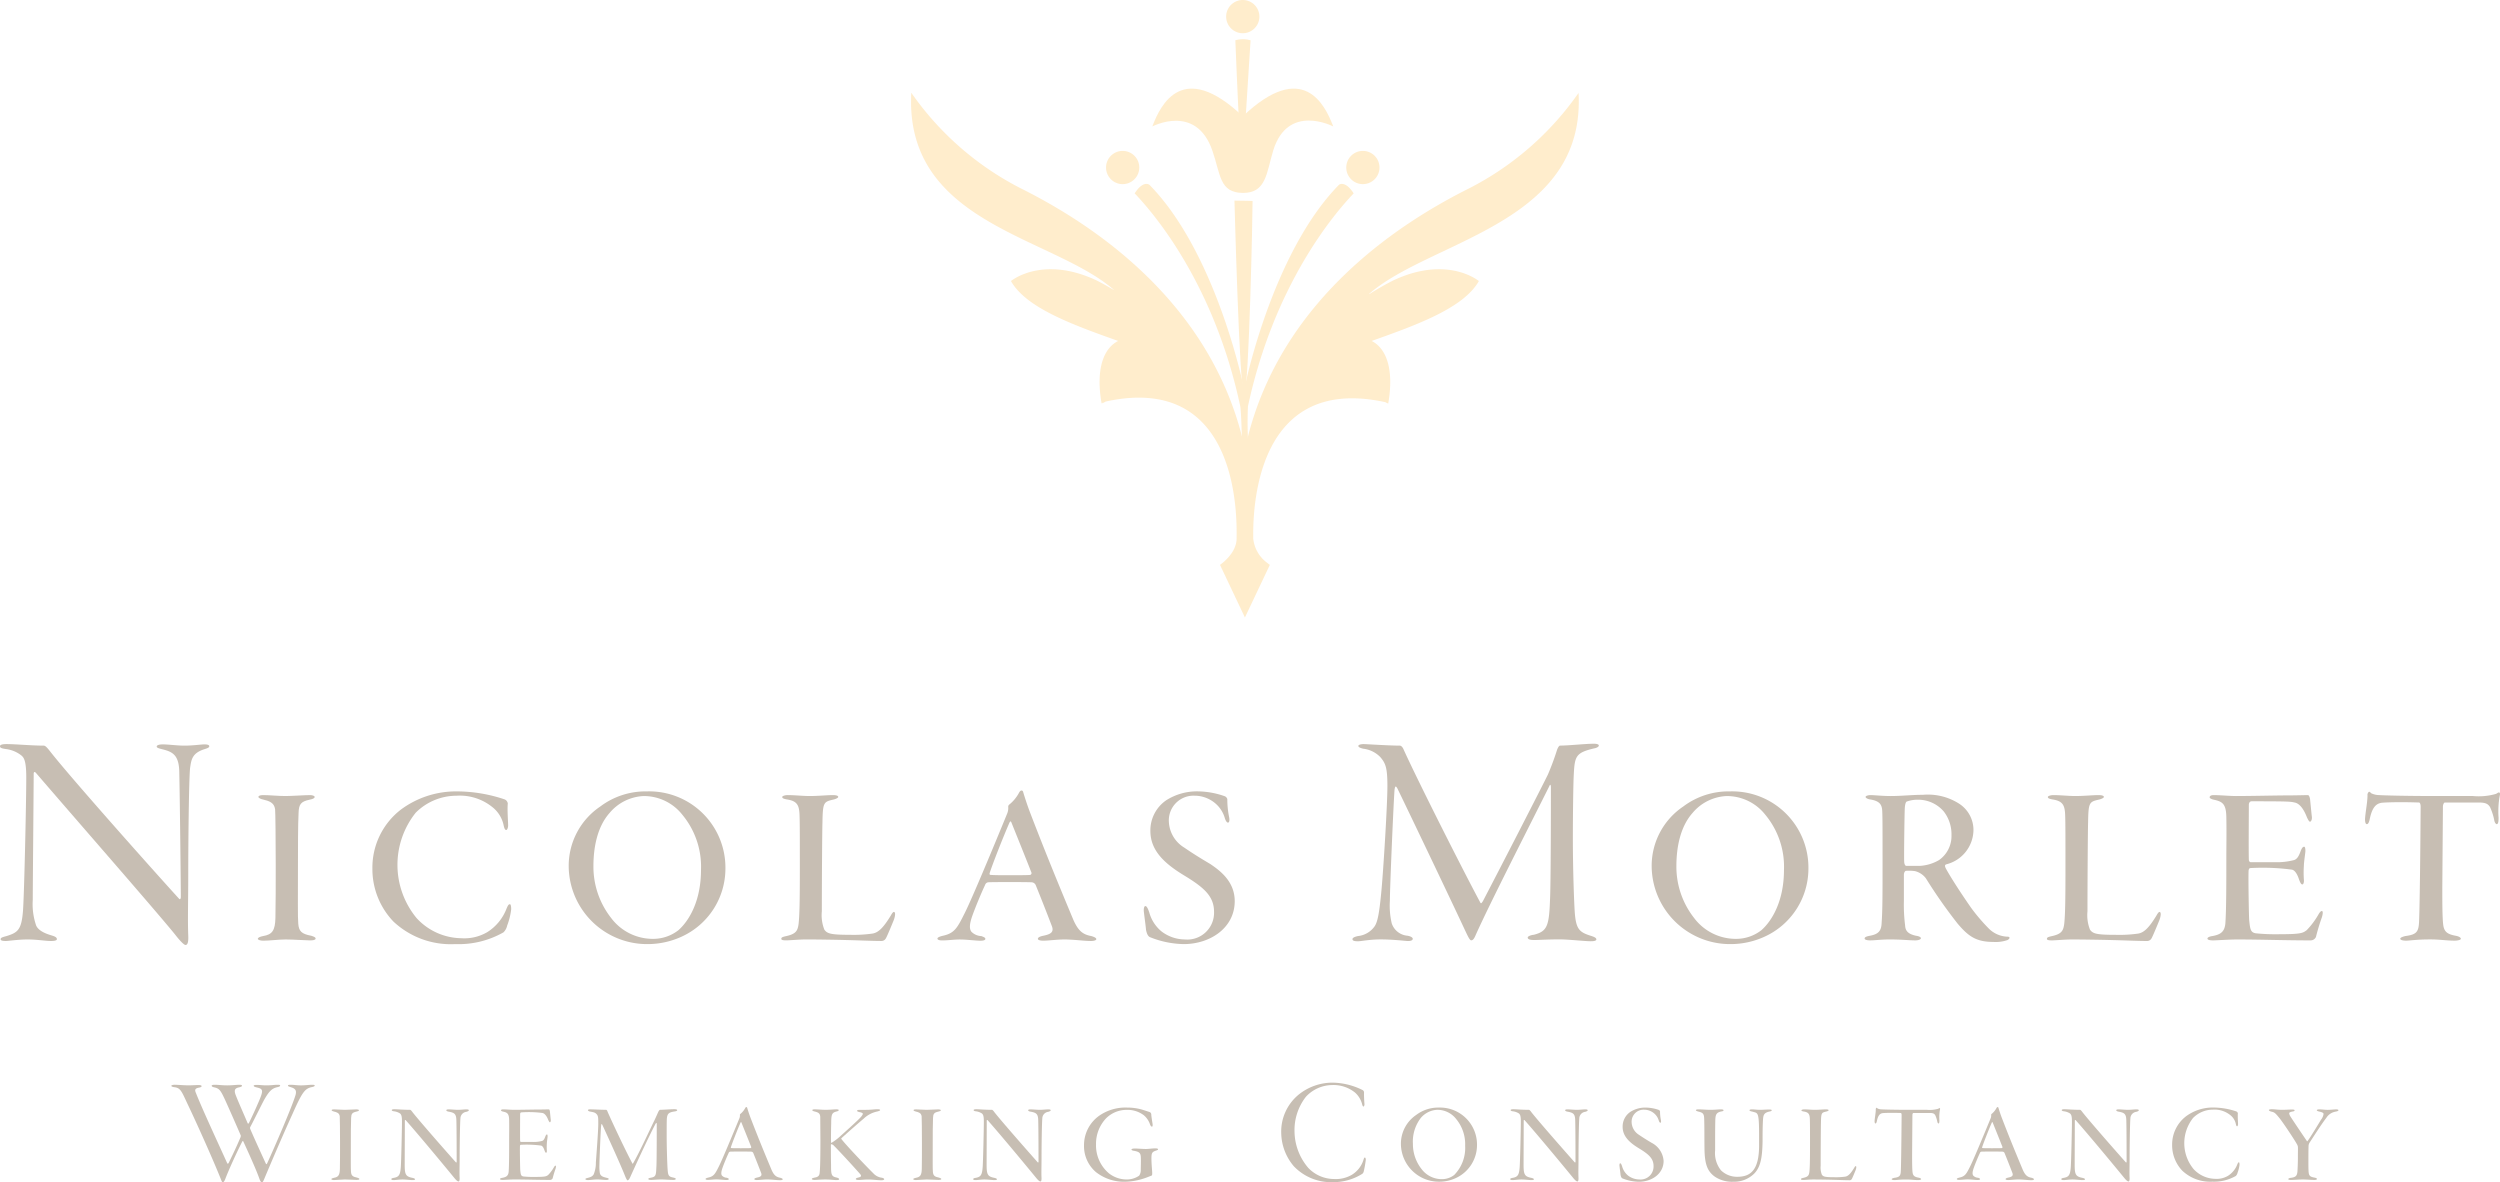 <svg xmlns="http://www.w3.org/2000/svg" xmlns:xlink="http://www.w3.org/1999/xlink" width="326.541" height="154.412" viewBox="0 0 326.541 154.412">
    <defs>
        <clipPath id="clip-path">
            <rect id="Rectangle_1" data-name="Rectangle 1" width="326.541" height="57.26" fill="#c7beb3"/>
        </clipPath>
        <clipPath id="clip-path-2">
            <rect id="Rectangle_6" data-name="Rectangle 6" width="87.225" height="80.651" fill="none"/>
        </clipPath>
    </defs>
    <g id="Groupe_17" data-name="Groupe 17" transform="translate(-975 -248.533)">
        <g id="Groupe_2" data-name="Groupe 2" transform="translate(975 345.684)">
            <g id="Groupe_1" data-name="Groupe 1" transform="translate(0 0)" clip-path="url(#clip-path)">
                <path id="Tracé_1" data-name="Tracé 1" d="M.848.035c1.211,0,3.27.2,4.844.2.2,0,.363.121.929.848C9.285,4.476,19.7,16.184,23.377,20.221c.081.121.242.121.242-.241,0-1.494-.121-12.6-.2-16.151,0-2.382-.888-2.786-2.18-3.109C20.752.6,20.47.519,20.47.358c0-.2.363-.283.806-.283.728,0,1.9.161,2.787.161,1.171,0,2.18-.161,2.624-.161s.646.081.646.242c0,.2-.323.283-.686.4-1.574.525-1.655,1.373-1.817,2.422-.161,1.534-.242,10.013-.242,13.809,0,3.674-.081,5.975,0,8.074.04.888-.081,1.251-.363,1.251-.161,0-.646-.444-1.332-1.332C20.591,22.08,10.173,10.169,4.723,3.83c-.2-.242-.323-.161-.323.081,0,1.373-.121,14.615-.121,16.473a8.6,8.6,0,0,0,.444,3.351c.323.727,1.332,1.09,2.019,1.292.4.121.687.242.687.484,0,.2-.4.242-.768.242-.727,0-1.817-.2-3.068-.2-1.211,0-2.5.2-2.826.2-.606,0-.687-.121-.687-.242,0-.2.324-.283.768-.4C2.3,24.663,2.786,24.3,2.987,22c.161-1.535.444-14.373.444-17.6,0-2.382-.363-2.664-.727-2.947A4.07,4.07,0,0,0,.767.681C.2.6,0,.519,0,.318,0,.156.2.035.848.035" transform="translate(0 0.005)" fill="#c7beb3"/>
                <path id="Tracé_2" data-name="Tracé 2" d="M29.917,5.811c.848,0,1.9.121,2.907.121.767,0,2.5-.121,3.189-.121.283,0,.607.081.607.242s-.242.283-.687.363c-1.13.242-1.373.606-1.413,1.7-.081,1.413-.081,4.926-.081,6.7,0,4.4-.04,6.984.04,7.793.081.968.4,1.332,1.7,1.574.363.121.566.2.566.363,0,.2-.363.242-.728.242-.606,0-2.18-.121-3.189-.121-.929,0-2.1.161-2.947.161-.363,0-.686-.121-.686-.242,0-.161.283-.283.686-.364,1.211-.2,1.574-.726,1.615-2.382.04-1.736.04-4.441.04-6.984,0-3.029-.04-6.824-.081-7.187-.121-.888-.767-1.09-1.615-1.292-.242-.04-.565-.2-.565-.323,0-.2.323-.242.646-.242" transform="translate(4.479 0.892)" fill="#c7beb3"/>
                <path id="Tracé_3" data-name="Tracé 3" d="M59.455,6.441a.687.687,0,0,1,.4.525c-.081.767.04,2.422.04,2.7.04.444-.121.767-.242.767-.161,0-.242-.2-.323-.525A4.086,4.086,0,0,0,57.8,7.41a6.759,6.759,0,0,0-4.643-1.453,7.545,7.545,0,0,0-5.33,2.22,10.919,10.919,0,0,0,.121,13.768,8.074,8.074,0,0,0,5.813,2.624,5.926,5.926,0,0,0,3.433-.806,6.261,6.261,0,0,0,2.5-3.069c.161-.363.242-.565.444-.565.121,0,.161.363.161.646a8.722,8.722,0,0,1-.525,2.14,1.745,1.745,0,0,1-.484.888,11.848,11.848,0,0,1-6.3,1.534,10.95,10.95,0,0,1-8.074-2.947,9.911,9.911,0,0,1-2.745-6.944,9.557,9.557,0,0,1,3.714-7.672A12.079,12.079,0,0,1,53.2,5.391a19.623,19.623,0,0,1,6.257,1.05" transform="translate(6.471 0.827)" fill="#c7beb3"/>
                <path id="Tracé_4" data-name="Tracé 4" d="M64.4,15.12a9.342,9.342,0,0,1,4.118-7.751,9.844,9.844,0,0,1,6.1-1.978A9.96,9.96,0,0,1,84.87,15.485a9.773,9.773,0,0,1-5.815,8.922,10.655,10.655,0,0,1-4.24.929A10.245,10.245,0,0,1,64.4,15.12m14.333,8.4c1.373-1.211,2.947-3.795,2.947-7.873a10.616,10.616,0,0,0-2.422-7.186A6.4,6.4,0,0,0,74.17,6a6.157,6.157,0,0,0-4.441,2.22c-1.534,1.736-2.1,4.32-2.1,6.944a10.839,10.839,0,0,0,2.3,6.743,6.8,6.8,0,0,0,5.411,2.745,5.366,5.366,0,0,0,3.391-1.13" transform="translate(9.882 0.827)" fill="#c7beb3"/>
                <path id="Tracé_5" data-name="Tracé 5" d="M89.286,5.811c.969,0,2.019.121,2.908.121,1.05,0,2.3-.121,2.987-.121q.727,0,.727.242c0,.121-.323.283-.727.363C94.011,6.7,93.89,6.78,93.849,9.4c-.042,1.212-.081,8.64-.081,11.588a5.177,5.177,0,0,0,.323,2.383c.362.525.807.686,3.31.686a17.44,17.44,0,0,0,2.987-.161c.727-.121,1.373-.687,2.382-2.343.2-.363.324-.484.4-.484.2,0,.241.363,0,1.051-.163.4-.889,2.18-1.051,2.422a.644.644,0,0,1-.565.322c-1.13,0-2.866-.08-4.521-.12-1.373-.04-4.119-.081-5.249-.081-.969,0-2.22.121-2.664.121-.4,0-.646-.04-.646-.2,0-.2.2-.243.484-.323,1.413-.284,1.655-.687,1.776-1.655.121-1.091.161-2.948.161-7.066,0-4.079,0-6.137-.04-7.106-.04-1.373-.363-1.857-1.655-2.059-.444-.081-.606-.161-.606-.323,0-.121.363-.242.686-.242" transform="translate(13.577 0.892)" fill="#c7beb3"/>
                <path id="Tracé_6" data-name="Tracé 6" d="M117.377,5.569c.081.283.484,1.574.888,2.624,1.938,5.047,3.593,9.085,5.652,14.011.646,1.452,1.253,1.9,2.343,2.1.4.121.646.243.646.4s-.323.242-.687.242c-.927,0-1.856-.161-3.351-.2-1.171,0-2.18.161-2.907.161-.363,0-.686-.081-.686-.242,0-.2.323-.323.686-.4,1.009-.2,1.453-.484,1.13-1.292-.323-.849-1.211-3.15-2.1-5.33a.622.622,0,0,0-.525-.363c-.686-.04-5.169-.04-5.692,0a.5.5,0,0,0-.4.363c-.445.929-1.253,2.866-1.656,4s-.4,1.737-.121,2.1a1.939,1.939,0,0,0,1.292.564c.323.121.525.2.525.364s-.242.242-.646.242c-.565,0-1.817-.161-2.664-.161s-1.534.121-2.341.121c-.363,0-.606-.081-.606-.242s.363-.283.686-.363c1.534-.323,1.9-1.009,2.866-2.947.888-1.737,3.715-8.52,5.532-12.961a1.89,1.89,0,0,0,.161-.929.367.367,0,0,1,.161-.323,5.024,5.024,0,0,0,1.211-1.453q.182-.363.363-.363c.161,0,.2.121.242.283m1.05,10.417c-1.13-2.866-2.261-5.652-2.584-6.46-.082-.242-.161-.283-.283-.04-.767,1.737-2.18,5.33-2.585,6.582-.04.161,0,.242.163.242.525.04,1.413.04,2.463.04.767,0,2.382,0,2.664-.04a.241.241,0,0,0,.161-.323" transform="translate(16.289 0.811)" fill="#c7beb3"/>
                <path id="Tracé_7" data-name="Tracé 7" d="M130.221,21.137a4.878,4.878,0,0,0,1.615,2.543,5.093,5.093,0,0,0,3.028,1.05,3.5,3.5,0,0,0,3.836-3.593c0-2.019-1.252-3.149-3.836-4.725-2.543-1.534-4.481-3.23-4.481-5.854a4.773,4.773,0,0,1,2.059-4,7.451,7.451,0,0,1,4.119-1.171A10.876,10.876,0,0,1,140.032,6a.571.571,0,0,1,.4.4,11.7,11.7,0,0,0,.242,2.382c.081.444,0,.686-.161.686-.121,0-.283-.2-.4-.565a3.951,3.951,0,0,0-1.332-2.019,4.167,4.167,0,0,0-2.624-.93A3.222,3.222,0,0,0,132.8,9.388a4.163,4.163,0,0,0,2.019,3.351c1.171.807,2.3,1.494,3.392,2.14,1.251.849,3.189,2.262,3.189,4.846,0,3.512-3.23,5.612-6.662,5.612a12.325,12.325,0,0,1-4.36-.888c-.363-.121-.484-.606-.565-.969-.04-.525-.161-1.332-.283-2.382-.04-.4.04-.727.2-.727s.323.283.484.767" transform="translate(19.875 0.827)" fill="#c7beb3"/>
                <path id="Tracé_8" data-name="Tracé 8" d="M154.652.04c.928.04,3.391.2,4.684.2.16,0,.362.161.525.565,1.736,3.835,7.428,15.14,9.972,19.9.121.242.2.081.364-.161,2.381-4.563,7.508-14.536,8.478-16.514a33.9,33.9,0,0,0,1.21-3.27c.042-.081.2-.525.4-.525,1.132,0,3.271-.242,4.4-.242.4,0,.646.081.646.242s-.323.323-.606.363c-2.383.565-2.543,1.009-2.664,3.391-.081,1.373-.121,6.218-.121,8.237,0,4.4.16,8.4.242,9.69.16,2.341.606,2.7,2.18,3.189.363.121.646.242.646.444q0,.242-.727.242c-.767,0-2.948-.242-4.037-.242-1.656,0-2.746.081-3.351.081-.4,0-.849-.04-.849-.323,0-.161.4-.323.807-.363,1.7-.444,1.978-1.09,2.1-4.441.12-2.181.12-13,.12-14.818,0-.4-.12-.4-.2-.161-2.7,5.411-7.669,15.1-9.608,19.421-.2.484-.363.727-.606.727-.2,0-.484-.646-.848-1.413-1.9-4.077-7.268-15.3-8.8-18.452-.2-.323-.283-.323-.363.2-.161,2.341-.606,12.84-.606,14.5a10.137,10.137,0,0,0,.242,2.947,2.365,2.365,0,0,0,2.06,1.615c.443.081.685.242.685.4,0,.242-.363.323-.807.283-.484-.04-1.938-.2-3.391-.2s-2.543.242-2.947.242c-.525,0-.728-.081-.728-.283,0-.121.163-.283.728-.4a3.03,3.03,0,0,0,2.18-1.292c.4-.606.606-1.857.848-4.361.242-2.382.807-11.345.807-13.929,0-2.422-.242-2.987-.93-3.795a3.716,3.716,0,0,0-2.219-1.09c-.364-.081-.647-.2-.647-.363s.364-.242.728-.242" transform="translate(23.501 0)" fill="#c7beb3"/>
                <path id="Tracé_9" data-name="Tracé 9" d="M187.036,15.12a9.344,9.344,0,0,1,4.119-7.751,9.841,9.841,0,0,1,6.1-1.978,9.959,9.959,0,0,1,10.255,10.094,9.771,9.771,0,0,1-5.815,8.922,10.654,10.654,0,0,1-4.239.929A10.246,10.246,0,0,1,187.036,15.12m14.333,8.4c1.373-1.211,2.948-3.795,2.948-7.873a10.611,10.611,0,0,0-2.423-7.186A6.393,6.393,0,0,0,196.807,6a6.161,6.161,0,0,0-4.442,2.22c-1.534,1.736-2.1,4.32-2.1,6.944a10.84,10.84,0,0,0,2.3,6.743,6.8,6.8,0,0,0,5.411,2.745,5.363,5.363,0,0,0,3.39-1.13" transform="translate(28.699 0.827)" fill="#c7beb3"/>
                <path id="Tracé_10" data-name="Tracé 10" d="M216.279,19.664a21.648,21.648,0,0,0,.161,3.19c.04.807.525,1.13,1.413,1.332.323.04.646.161.646.323s-.323.283-.727.283c-.848,0-1.736-.121-3.352-.121-1.129,0-1.937.121-2.543.121-.4,0-.727-.081-.727-.242,0-.2.283-.283.686-.363,1.09-.2,1.495-.606,1.535-1.655.121-1.7.121-3.756.121-8.075,0-4.118,0-5.734-.042-6.582s-.362-1.292-1.574-1.494c-.322-.04-.6-.2-.6-.323,0-.161.4-.242.645-.242.525,0,1.534.121,2.625.121,1.413,0,2.826-.161,4.239-.161a7.563,7.563,0,0,1,4.723,1.171,4.081,4.081,0,0,1,1.858,3.472,4.681,4.681,0,0,1-3.554,4.442c-.2.081-.2.2-.081.484.647,1.211,2.1,3.431,3.31,5.167a24.139,24.139,0,0,0,2.3,2.706,3.619,3.619,0,0,0,2.464,1.09c.4,0,.323.283,0,.444a4.689,4.689,0,0,1-1.857.242c-2.261,0-3.27-.767-4.644-2.382a65.413,65.413,0,0,1-4.158-5.936,2.557,2.557,0,0,0-1.413-.929,5.375,5.375,0,0,0-1.171-.04c-.161,0-.283.283-.283.525Zm.363-13c-.081.04-.2.242-.242.807-.04.484-.121,6.541-.081,7.026,0,.2.081.565.283.565h1.736a5.577,5.577,0,0,0,2.544-.767,3.827,3.827,0,0,0,1.614-3.231,4.871,4.871,0,0,0-1.009-3.109,4.4,4.4,0,0,0-3.472-1.534,4.1,4.1,0,0,0-1.373.242" transform="translate(32.4 0.886)" fill="#c7beb3"/>
                <path id="Tracé_11" data-name="Tracé 11" d="M232.609,5.811c.968,0,2.019.121,2.907.121,1.051,0,2.3-.121,2.986-.121q.728,0,.729.242c0,.121-.323.283-.729.363-1.17.283-1.292.363-1.331,2.987-.04,1.212-.081,8.64-.081,11.588a5.177,5.177,0,0,0,.323,2.383c.362.525.806.686,3.31.686a17.441,17.441,0,0,0,2.987-.161c.728-.121,1.373-.687,2.382-2.343.2-.363.325-.484.4-.484.2,0,.241.363,0,1.051-.163.4-.889,2.18-1.05,2.422a.647.647,0,0,1-.564.322c-1.133,0-2.869-.08-4.524-.12-1.373-.04-4.119-.081-5.248-.081-.97,0-2.222.121-2.666.121-.4,0-.646-.04-.646-.2,0-.2.2-.243.484-.323,1.413-.284,1.656-.687,1.777-1.655.12-1.091.16-2.948.16-7.066,0-4.079,0-6.137-.04-7.106-.04-1.373-.363-1.857-1.653-2.059-.445-.081-.607-.161-.607-.323,0-.121.362-.242.686-.242" transform="translate(35.568 0.892)" fill="#c7beb3"/>
                <path id="Tracé_12" data-name="Tracé 12" d="M253.679,5.932c1.9,0,5.369-.081,6.661-.081,1.172,0,2.423-.04,2.746-.04.161,0,.242.283.283.484.042.323.162,1.7.242,2.341.04.323-.081.646-.242.646-.121,0-.242-.242-.4-.565-.525-1.373-1.13-1.857-1.615-1.938-.525-.121-.686-.161-5.613-.161-.2,0-.362.161-.362.484,0,1.453-.04,5.894,0,7.147,0,.121.08.323.242.323h3.109a8.812,8.812,0,0,0,2.584-.283c.323-.121.565-.4.848-1.211.121-.283.242-.525.444-.525.081,0,.161.121.161.564,0,.2-.2,1.454-.2,1.939a12.955,12.955,0,0,0,0,1.776c.04.323-.04.646-.2.646s-.283-.242-.444-.686c-.2-.606-.525-1.211-.969-1.251a29.011,29.011,0,0,0-5.369-.2c-.122,0-.242.121-.242.444-.042,1.09.04,5.773.081,6.339.12,1.171.161,1.615.847,1.736a26.028,26.028,0,0,0,3.231.12c2.7,0,2.947-.16,3.431-.525a10.06,10.06,0,0,0,1.495-1.977c.16-.284.322-.526.483-.526s.161.323,0,.848a26.556,26.556,0,0,0-.767,2.543.769.769,0,0,1-.686.445c-3.391,0-6.54-.121-9.608-.121-1.051,0-2.746.121-3.11.121s-.767-.04-.767-.242c0-.161.323-.283.646-.324,1.05-.2,1.615-.524,1.7-1.735.12-1.776.12-5.411.12-8.358,0-1.574.04-3.433,0-5.492-.04-1.655-.484-1.978-1.615-2.22-.363-.081-.565-.2-.565-.323,0-.2.242-.283.525-.283.807,0,2.14.121,2.907.121" transform="translate(38.356 0.892)" fill="#c7beb3"/>
                <path id="Tracé_13" data-name="Tracé 13" d="M268.3,5.464c.081-.081.163,0,.323.163a2.484,2.484,0,0,0,1.05.242c.444.04,3.754.121,7.026.121h5.209a8.115,8.115,0,0,0,3.028-.283c.2-.121.362-.243.444-.161s.081.2.04.363a11.543,11.543,0,0,0-.162,2.907c0,.483-.04.849-.242.849-.121,0-.283-.245-.323-.526a7.378,7.378,0,0,0-.565-1.737c-.242-.322-.444-.564-1.453-.564h-4.442c-.161.04-.242.362-.242.524l-.081,10.62c0,1.775,0,3.916.122,4.844.12.888.525,1.211,1.614,1.413.445.081.687.242.687.4s-.484.242-.809.242c-1.05,0-1.9-.161-3.189-.161-1.817,0-2.666.161-3.15.161-.525,0-.767-.121-.767-.242,0-.161.324-.283.688-.363,1.494-.2,1.736-.565,1.776-2.06.121-2.987.2-14.574.2-14.858,0-.161-.04-.483-.2-.524-.242,0-1.09-.04-2.382-.04-1.211,0-2.181.04-2.543.081-.687.121-1.212.564-1.535,2.18-.081.362-.2.607-.363.607s-.242-.245-.242-.646c.04-.849.323-2.222.323-3.11a.51.51,0,0,1,.161-.445" transform="translate(41.095 0.833)" fill="#c7beb3"/>
                <path id="Tracé_14" data-name="Tracé 14" d="M19.788,38.611c.471,0,1.275.078,1.863.078.431,0,.9-.039,1.314-.039.275,0,.392.059.392.137,0,.1-.118.157-.353.2-.549.1-.549.333-.392.686.8,2.039,2.745,6.216,4.077,9.156.06.137.138.1.2,0,.548-1.118,1.02-2.1,1.549-3.352a.555.555,0,0,0,.038-.235c-.314-.745-1.626-3.726-2.058-4.667-.569-1.216-.726-1.451-1.333-1.608-.314-.059-.412-.137-.412-.235,0-.059.118-.118.373-.118.569,0,.941.078,1.646.078s1.157-.078,1.608-.078c.2,0,.334.039.334.118,0,.1-.119.157-.373.216-.529.1-.727.333-.431,1.059.314.824.922,2.157,1.549,3.647.02.039.1.059.156-.039.471-.961.882-1.863,1.294-2.824.608-1.431.588-1.628-.235-1.824-.373-.078-.431-.157-.431-.235,0-.059.118-.1.353-.1.49,0,.8.059,1.314.059.686,0,1-.078,1.451-.078.235,0,.333.02.333.1,0,.1-.1.157-.373.216-.726.157-1.1.569-1.745,1.706-.51.98-1.469,2.922-1.8,3.53a.338.338,0,0,0,.021.235c.489,1.157,1.352,3.019,2.019,4.489.078.137.118.118.176,0,.941-2.038,3.314-7.529,3.726-8.98.1-.431.078-.765-.569-.961-.314-.1-.431-.137-.431-.216s.059-.118.333-.118c.51,0,.784.078,1.373.078.549,0,1.078-.078,1.431-.078.255,0,.353.02.353.1s-.1.157-.451.216c-.824.216-1.177.627-2.412,3.412-1.235,2.706-2.824,6.411-3.726,8.568-.137.333-.2.431-.294.431-.137,0-.216-.118-.333-.431-.412-1.2-1.528-3.628-2.1-4.883-.038-.078-.1-.078-.136-.018-.745,1.451-1.784,3.744-2.216,4.881-.118.314-.235.451-.314.451-.118,0-.157-.1-.294-.451-.255-.647-.863-2.079-1.118-2.667-1.078-2.49-2.392-5.391-3.314-7.313-.706-1.529-.863-1.882-1.608-1.98-.235-.02-.412-.1-.412-.176,0-.059.137-.137.392-.137" transform="translate(2.976 5.925)" fill="#c7beb3"/>
                <path id="Tracé_15" data-name="Tracé 15" d="M37.871,41.4c.412,0,.922.059,1.412.059.373,0,1.216-.059,1.549-.059.137,0,.294.039.294.118s-.118.137-.333.176c-.549.118-.667.294-.687.824-.038.685-.038,2.391-.038,3.255,0,2.136-.02,3.391.02,3.783.039.471.2.647.824.765.176.059.275.1.275.176,0,.1-.176.118-.353.118-.294,0-1.059-.059-1.549-.059-.451,0-1.02.078-1.431.078-.176,0-.333-.059-.333-.118,0-.078.137-.137.333-.176.588-.1.765-.353.784-1.157.02-.843.02-2.157.02-3.391,0-1.471-.02-3.314-.039-3.49-.059-.431-.373-.529-.784-.627-.118-.02-.275-.1-.275-.157,0-.1.157-.118.314-.118" transform="translate(5.757 6.352)" fill="#c7beb3"/>
                <path id="Tracé_16" data-name="Tracé 16" d="M44.71,41.382c.333,0,1.1.078,2.059.078.059,0,.2.137.333.333.961,1.216,4.353,5.077,5.628,6.509.058.078.118.02.118-.039,0-.431,0-4.235-.039-5.45-.021-.843-.275-.98-1.02-1.118-.158-.02-.294-.1-.294-.176,0-.1.176-.118.314-.118.275,0,.862.059,1.195.059.412,0,.843-.059,1.118-.059.2,0,.315.039.315.118s-.158.157-.315.2a.89.89,0,0,0-.784.882c-.058.588-.1,3.646-.1,5,0,1.333-.04,2.059,0,2.784,0,.294-.04.431-.158.431-.1,0-.294-.157-.548-.471-.608-.745-4.373-5.313-6.334-7.529-.039-.039-.118-.039-.118.039,0,.51-.02,5.2-.02,5.783,0,1.275.137,1.529,1,1.706.2.039.353.118.353.176,0,.078-.078.118-.353.118-.255,0-.824-.078-1.294-.078-.392,0-.922.078-1.1.078-.157,0-.353,0-.353-.137,0-.078.176-.137.333-.157.647-.118.824-.373.9-1.333.059-.627.157-5.117.157-6.019,0-.706-.078-.9-.255-1.059a1.892,1.892,0,0,0-.745-.275c-.216-.02-.333-.078-.333-.157s.137-.118.333-.118" transform="translate(6.8 6.35)" fill="#c7beb3"/>
                <path id="Tracé_17" data-name="Tracé 17" d="M58.429,41.458c.922,0,2.608-.039,3.235-.039.569,0,1.177-.02,1.333-.02.078,0,.118.137.137.235.02.157.078.824.118,1.137.02.157-.039.314-.118.314-.059,0-.118-.118-.2-.275-.255-.667-.549-.9-.784-.941a13.547,13.547,0,0,0-2.726-.078c-.1,0-.176.078-.176.235,0,.706-.02,2.863,0,3.47,0,.06.039.158.118.158h1.51a4.277,4.277,0,0,0,1.255-.137c.157-.059.275-.2.412-.588.059-.137.118-.255.216-.255.039,0,.078.059.078.275,0,.1-.1.706-.1.941a6.27,6.27,0,0,0,0,.862c.02.158-.02.314-.1.314s-.137-.117-.216-.332c-.1-.3-.255-.589-.471-.609a14.224,14.224,0,0,0-2.608-.1c-.059,0-.118.06-.118.216-.02.529.02,2.8.039,3.079.059.569.078.784.412.843a12.6,12.6,0,0,0,1.569.059c1.314,0,1.431-.078,1.667-.255a4.857,4.857,0,0,0,.726-.961c.078-.137.157-.255.235-.255s.078.157,0,.412a12.851,12.851,0,0,0-.373,1.235.374.374,0,0,1-.333.216c-1.647,0-3.177-.059-4.667-.059-.51,0-1.333.059-1.51.059s-.371-.02-.371-.118c0-.078.156-.137.313-.157.51-.1.784-.255.824-.843.059-.863.059-2.628.059-4.058,0-.765.02-1.667,0-2.667-.02-.8-.234-.961-.784-1.078-.175-.039-.275-.1-.275-.157,0-.1.118-.137.255-.137.392,0,1.039.059,1.412.059" transform="translate(8.689 6.352)" fill="#c7beb3"/>
                <path id="Tracé_18" data-name="Tracé 18" d="M66.984,41.4c.412,0,1.353.059,2.02.059.059,0,.157.137.176.235.608,1.391,2.333,5.058,3.234,6.744.04.078.078.078.1.02.864-1.471,2.412-4.881,2.786-5.607.313-.667.431-.961.509-1.118.039-.1.157-.275.236-.275.411,0,1.332-.078,1.881-.078.176,0,.353.039.353.118,0,.118-.2.157-.353.176-.745.118-.941.275-1,.961-.02.431-.02,1.118-.02,2.216,0,1.569.078,3.823.118,4.313.059.922.137,1.02.8,1.157.157.039.275.1.275.157,0,.078-.118.137-.314.137-.471,0-1.215-.059-1.549-.059-.549,0-1.118.059-1.314.059-.254,0-.412-.02-.412-.137,0-.078.158-.118.353-.157.686-.118.648-.392.706-1.569.039-.824.039-4.548.039-5.391,0-.276-.078-.2-.157-.078-1,1.9-2.607,5.411-3.313,6.979-.118.275-.255.412-.333.412s-.2-.235-.333-.569c-.706-1.765-2.314-5.254-2.961-6.666-.078-.157-.157-.138-.157.02-.078.666-.235,4.725-.235,5.274a4.971,4.971,0,0,0,.059,1c.1.431.51.51.882.608.176.039.275.078.275.157s-.137.118-.314.118c-.412,0-.706-.059-1.2-.059s-.8.078-1.2.078c-.216,0-.314-.059-.333-.118,0-.078.1-.118.275-.157.451-.118.627-.2.8-.451a3.9,3.9,0,0,0,.294-1.569c.059-.843.314-4.079.314-5.058,0-.784,0-1.04-.235-1.275-.2-.216-.412-.235-.8-.314-.157-.02-.314-.1-.314-.2,0-.078.216-.1.353-.1" transform="translate(10.173 6.35)" fill="#c7beb3"/>
                <path id="Tracé_19" data-name="Tracé 19" d="M85.348,41.28c.039.137.235.765.431,1.275.941,2.451,1.745,4.412,2.745,6.8.313.7.607.922,1.136,1.018.2.059.314.119.314.2s-.156.118-.332.118c-.451,0-.9-.077-1.628-.1-.57,0-1.059.078-1.412.078-.176,0-.333-.038-.333-.118,0-.1.157-.156.333-.2.49-.1.706-.234.549-.627-.157-.412-.588-1.528-1.02-2.587a.3.3,0,0,0-.255-.176c-.333-.02-2.51-.02-2.765,0a.243.243,0,0,0-.2.176c-.216.451-.608,1.392-.8,1.94s-.2.843-.059,1.021a.939.939,0,0,0,.627.273c.157.059.255.1.255.176s-.118.118-.314.118c-.275,0-.882-.078-1.294-.078s-.745.059-1.137.059c-.175,0-.293-.038-.293-.117s.175-.137.333-.178c.744-.156.92-.489,1.391-1.43.431-.843,1.8-4.137,2.686-6.294a.918.918,0,0,0,.078-.451.178.178,0,0,1,.078-.157,2.44,2.44,0,0,0,.588-.706q.088-.176.176-.176c.078,0,.1.059.118.137m.51,5.059c-.549-1.392-1.1-2.745-1.255-3.137-.039-.118-.078-.137-.137-.02-.373.843-1.059,2.588-1.255,3.2-.02.078,0,.118.078.118.255.02.686.02,1.2.02.373,0,1.157,0,1.294-.02a.117.117,0,0,0,.078-.157" transform="translate(12.26 6.313)" fill="#c7beb3"/>
                <path id="Tracé_20" data-name="Tracé 20" d="M93.031,42.4c-.02-.529-.313-.608-.745-.726-.118-.02-.294-.1-.294-.157,0-.1.157-.118.294-.118.433,0,.941.059,1.431.059.627,0,1.078-.059,1.412-.059.216,0,.314.039.314.1,0,.078-.1.137-.275.176-.608.157-.706.353-.706,1.569-.02.588-.039,2.136-.02,2.49,0,.039.059.059.118,0a6.87,6.87,0,0,0,1.059-.8c.275-.255,2.451-2.177,2.8-2.628.157-.216.176-.275.176-.333s-.157-.176-.451-.216c-.176-.039-.314-.118-.314-.157,0-.078.137-.137.314-.137h.843c.726,0,1.137-.078,1.51-.078.255,0,.353.039.353.118s-.235.137-.374.176a3.631,3.631,0,0,0-1.8.961c-.549.451-1.8,1.549-2.882,2.529-.039.039,0,.118.039.157.706.9,3.333,3.646,4.117,4.411a1.806,1.806,0,0,0,1.1.588c.216.039.333.118.333.2,0,.1-.2.137-.333.137-.549,0-1.137-.1-1.765-.1-.471,0-.882.059-1.255.059-.157,0-.353-.039-.353-.117,0-.119.176-.158.333-.2.353-.078.451-.2.216-.471-1.314-1.49-3.157-3.45-3.392-3.666a.588.588,0,0,0-.353-.216c-.059,0-.059.118-.059.157,0,.2,0,1.783.02,2.528,0,1.255.02,1.529.726,1.667.216.059.333.137.333.216,0,.1-.157.118-.353.118-.392,0-.765-.078-1.471-.078-.529,0-1.157.059-1.392.059-.137,0-.353-.039-.353-.117,0-.119.176-.138.412-.2.412-.059.588-.275.608-.588.039-.333.1-1.177.1-4.274Z" transform="translate(14.107 6.35)" fill="#c7beb3"/>
                <path id="Tracé_21" data-name="Tracé 21" d="M103.761,41.4c.412,0,.922.059,1.412.059.373,0,1.216-.059,1.548-.059.138,0,.3.039.3.118s-.118.137-.333.176c-.549.118-.667.294-.687.824-.038.685-.038,2.391-.038,3.255,0,2.136-.02,3.391.02,3.783.039.471.2.647.824.765.176.059.275.1.275.176,0,.1-.176.118-.354.118-.293,0-1.058-.059-1.548-.059-.451,0-1.02.078-1.431.078-.176,0-.333-.059-.333-.118,0-.078.137-.137.333-.176.588-.1.765-.353.784-1.157.02-.843.02-2.157.02-3.391,0-1.471-.02-3.314-.039-3.49-.059-.431-.373-.529-.784-.627-.118-.02-.275-.1-.275-.157,0-.1.157-.118.314-.118" transform="translate(15.867 6.352)" fill="#c7beb3"/>
                <path id="Tracé_22" data-name="Tracé 22" d="M110.6,41.382c.333,0,1.1.078,2.059.078.058,0,.2.137.333.333.96,1.216,4.352,5.077,5.626,6.509.059.078.118.02.118-.039,0-.431,0-4.235-.039-5.45-.02-.843-.275-.98-1.02-1.118-.157-.02-.294-.1-.294-.176,0-.1.176-.118.314-.118.275,0,.863.059,1.2.059.412,0,.843-.059,1.118-.059.2,0,.314.039.314.118s-.157.157-.314.2a.889.889,0,0,0-.784.882c-.059.588-.1,3.646-.1,5,0,1.333-.039,2.059,0,2.784,0,.294-.039.431-.157.431-.1,0-.294-.157-.549-.471-.608-.745-4.373-5.313-6.332-7.529-.039-.039-.119-.039-.119.039,0,.51-.018,5.2-.018,5.783,0,1.275.137,1.529,1,1.706.195.039.353.118.353.176,0,.078-.08.118-.353.118-.256,0-.824-.078-1.3-.078-.391,0-.92.078-1.1.078-.157,0-.353,0-.353-.137,0-.078.176-.137.333-.157.647-.118.824-.373.9-1.333.06-.627.158-5.117.158-6.019,0-.706-.078-.9-.255-1.059a1.9,1.9,0,0,0-.745-.275c-.216-.02-.333-.078-.333-.157s.137-.118.333-.118" transform="translate(16.911 6.35)" fill="#c7beb3"/>
                <path id="Tracé_23" data-name="Tracé 23" d="M124.362,49.665a4.466,4.466,0,0,1-1.608-3.549,4.709,4.709,0,0,1,2.02-3.881,6,6,0,0,1,3.628-1.039,7.118,7.118,0,0,1,1.9.254c.374.118.863.276,1.039.334a.368.368,0,0,1,.2.353c0,.1.1.8.156,1.117.04.216.021.431-.058.431-.118,0-.2-.118-.276-.333a2.692,2.692,0,0,0-.8-1.157,3.557,3.557,0,0,0-2.255-.7,3.8,3.8,0,0,0-2.667,1.1A4.826,4.826,0,0,0,124.323,46a4.766,4.766,0,0,0,1.686,3.784,3.741,3.741,0,0,0,2.177.8,2.88,2.88,0,0,0,1.765-.49,1.245,1.245,0,0,0,.216-.784c0-.333.038-1.294,0-1.726-.039-.49-.255-.627-.9-.745-.2-.02-.314-.1-.314-.157,0-.078.137-.137.451-.137.391,0,.98.059,1.45.059.294,0,.843-.078,1.177-.078.216,0,.392.02.392.118s-.216.157-.352.2c-.413.157-.511.294-.511.98,0,.726.1,1.686.1,1.863,0,.2.02.353-.116.412-.137.039-.491.2-.9.333a8.507,8.507,0,0,1-2.45.451,5.947,5.947,0,0,1-3.824-1.216" transform="translate(18.836 6.321)" fill="#c7beb3"/>
                <path id="Tracé_24" data-name="Tracé 24" d="M155.7,39.334a.348.348,0,0,1,.2.333,14.99,14.99,0,0,0,.059,1.51c0,.2-.078.314-.118.314-.078,0-.137-.1-.176-.255a3.058,3.058,0,0,0-.941-1.569,4.494,4.494,0,0,0-3-.98,4.727,4.727,0,0,0-3.412,1.529,7.073,7.073,0,0,0-1.49,4.548,7.431,7.431,0,0,0,1.8,4.745,4.682,4.682,0,0,0,3.354,1.451,4.159,4.159,0,0,0,2.332-.549,3.521,3.521,0,0,0,1.511-1.922c.077-.255.116-.333.195-.333s.118.176.118.294A13.923,13.923,0,0,1,155.856,50a.52.52,0,0,1-.2.294,7.113,7.113,0,0,1-3.824,1.078,6.752,6.752,0,0,1-5.1-2.079,6.865,6.865,0,0,1-1.646-4.333,6.251,6.251,0,0,1,2.2-4.96,7.042,7.042,0,0,1,4.568-1.628,9.054,9.054,0,0,1,3.843.961" transform="translate(22.263 5.888)" fill="#c7beb3"/>
                <path id="Tracé_25" data-name="Tracé 25" d="M158.64,45.92a4.536,4.536,0,0,1,2-3.764,4.78,4.78,0,0,1,2.961-.961,4.837,4.837,0,0,1,4.979,4.9,4.748,4.748,0,0,1-2.822,4.333,5.179,5.179,0,0,1-2.059.451,4.976,4.976,0,0,1-5.059-4.961M165.6,50a5.031,5.031,0,0,0,1.43-3.824,5.156,5.156,0,0,0-1.175-3.489,3.108,3.108,0,0,0-2.471-1.2,2.988,2.988,0,0,0-2.157,1.078,5.084,5.084,0,0,0-1.02,3.372,5.264,5.264,0,0,0,1.118,3.275,3.3,3.3,0,0,0,2.626,1.333A2.612,2.612,0,0,0,165.6,50" transform="translate(24.342 6.321)" fill="#c7beb3"/>
                <path id="Tracé_26" data-name="Tracé 26" d="M171.408,41.382c.333,0,1.1.078,2.059.078.059,0,.2.137.333.333.961,1.216,4.353,5.077,5.626,6.509.06.078.119.02.119-.039,0-.431,0-4.235-.039-5.45-.02-.843-.276-.98-1.02-1.118-.157-.02-.294-.1-.294-.176,0-.1.175-.118.313-.118.276,0,.863.059,1.2.059.413,0,.844-.059,1.118-.059.2,0,.315.039.315.118s-.157.157-.315.2a.89.89,0,0,0-.784.882c-.058.588-.1,3.646-.1,5,0,1.333-.04,2.059,0,2.784,0,.294-.04.431-.157.431-.1,0-.294-.157-.55-.471-.607-.745-4.372-5.313-6.332-7.529-.039-.039-.118-.039-.118.039,0,.51-.02,5.2-.02,5.783,0,1.275.137,1.529,1,1.706.2.039.353.118.353.176,0,.078-.078.118-.353.118-.255,0-.824-.078-1.294-.078-.392,0-.922.078-1.1.078-.157,0-.353,0-.353-.137,0-.078.176-.137.333-.157.647-.118.824-.373.9-1.333.059-.627.157-5.117.157-6.019,0-.706-.078-.9-.255-1.059a1.892,1.892,0,0,0-.745-.275c-.216-.02-.333-.078-.333-.157s.137-.118.333-.118" transform="translate(26.241 6.35)" fill="#c7beb3"/>
                <path id="Tracé_27" data-name="Tracé 27" d="M183.726,48.841a2.363,2.363,0,0,0,.784,1.235,2.472,2.472,0,0,0,1.469.51,1.7,1.7,0,0,0,1.863-1.745c0-.98-.608-1.529-1.863-2.294-1.234-.745-2.177-1.569-2.177-2.843a2.319,2.319,0,0,1,1-1.941,3.626,3.626,0,0,1,2-.567,5.335,5.335,0,0,1,1.686.293.287.287,0,0,1,.2.2,5.615,5.615,0,0,0,.117,1.157c.04.216,0,.333-.078.333-.059,0-.137-.1-.2-.275a1.921,1.921,0,0,0-.646-.979,2.026,2.026,0,0,0-1.276-.452,1.564,1.564,0,0,0-1.626,1.667,2.022,2.022,0,0,0,.979,1.628c.57.392,1.118.726,1.647,1.039a2.88,2.88,0,0,1,1.549,2.353c0,1.706-1.568,2.726-3.235,2.726a5.992,5.992,0,0,1-2.118-.431c-.175-.059-.235-.294-.273-.471-.02-.255-.078-.647-.137-1.157-.021-.2.02-.353.1-.353s.157.137.235.373" transform="translate(28.14 6.321)" fill="#c7beb3"/>
                <path id="Tracé_28" data-name="Tracé 28" d="M192.418,41.4c.431,0,1,.059,1.549.059s.979-.059,1.373-.059c.176,0,.314.039.314.118,0,.118-.2.137-.314.157-.706.157-.745.51-.765,1.255-.02,1.1-.02,1.979-.02,2.863v.96a3.616,3.616,0,0,0,.765,2.608,2.992,2.992,0,0,0,2.157.843c1.882,0,2.8-1.1,2.822-4.02V44.85c0-2.686-.118-2.922-.529-3.059-.136-.039-.273-.078-.431-.118-.136-.02-.294-.078-.294-.157s.137-.118.315-.118c.333,0,.587.059,1.1.059.352,0,.764-.039,1.136-.039.217,0,.353.02.353.1s-.118.137-.353.176c-.627.157-.744.412-.784,1.02-.058.941-.058,1.94-.058,2.863-.04,2.136-.256,3.391-1.138,4.254a3.718,3.718,0,0,1-2.647,1.02,4.048,4.048,0,0,1-2.43-.647c-1-.706-1.353-1.647-1.373-3.726-.02-1.294,0-2.724-.039-3.842-.02-.627-.137-.8-.726-.941-.1-.02-.353-.1-.353-.176,0-.118.216-.118.373-.118" transform="translate(29.468 6.352)" fill="#c7beb3"/>
                <path id="Tracé_29" data-name="Tracé 29" d="M204.337,41.4c.471,0,.982.059,1.413.059.509,0,1.117-.059,1.45-.059q.353,0,.353.118c0,.059-.157.137-.353.176-.569.137-.627.176-.647,1.451-.02.587-.039,4.2-.039,5.627a2.512,2.512,0,0,0,.157,1.157c.176.255.392.333,1.608.333a8.472,8.472,0,0,0,1.451-.078c.352-.059.667-.333,1.157-1.137.1-.176.156-.235.2-.235.1,0,.116.176,0,.51-.08.2-.431,1.059-.51,1.177a.317.317,0,0,1-.275.157c-.55,0-1.392-.039-2.2-.059-.667-.02-2-.039-2.548-.039-.472,0-1.08.059-1.294.059-.2,0-.315-.02-.315-.1,0-.1.1-.118.235-.157.686-.137.805-.333.863-.8.059-.529.08-1.431.08-3.431,0-1.98,0-2.979-.021-3.451-.02-.666-.176-.9-.8-1-.217-.039-.3-.078-.3-.157,0-.059.176-.118.333-.118" transform="translate(31.294 6.352)" fill="#c7beb3"/>
                <path id="Tracé_30" data-name="Tracé 30" d="M212.509,41.23c.039-.039.078,0,.157.078a1.2,1.2,0,0,0,.51.118c.216.02,1.824.059,3.412.059h2.529a3.934,3.934,0,0,0,1.469-.137c.1-.059.176-.118.216-.078s.04.1.02.176a5.606,5.606,0,0,0-.077,1.412c0,.235-.021.412-.119.412-.059,0-.137-.118-.157-.255a3.544,3.544,0,0,0-.274-.843c-.117-.157-.215-.275-.7-.275h-2.157c-.08.02-.118.176-.118.255l-.039,5.157c0,.863,0,1.9.059,2.353.058.431.254.587.783.685.217.039.333.118.333.2s-.235.118-.391.118c-.511,0-.922-.078-1.549-.078-.882,0-1.294.078-1.529.078-.255,0-.374-.059-.374-.118,0-.078.158-.136.333-.176.726-.1.844-.273.864-1,.058-1.452.1-7.079.1-7.216,0-.078-.018-.235-.1-.255-.118,0-.529-.02-1.157-.02-.588,0-1.059.02-1.235.039-.333.059-.588.275-.745,1.059-.039.176-.1.294-.176.294s-.118-.118-.118-.314c.02-.412.157-1.078.157-1.51a.244.244,0,0,1,.078-.216" transform="translate(32.572 6.324)" fill="#c7beb3"/>
                <path id="Tracé_31" data-name="Tracé 31" d="M227.041,41.28c.039.137.235.765.431,1.275.94,2.451,1.744,4.412,2.745,6.8.313.7.607.922,1.136,1.018.2.059.314.119.314.2s-.157.118-.333.118c-.451,0-.9-.077-1.627-.1-.569,0-1.059.078-1.412.078-.176,0-.333-.038-.333-.118,0-.1.157-.156.333-.2.49-.1.706-.234.549-.627-.157-.412-.588-1.528-1.02-2.587a.3.3,0,0,0-.254-.176c-.333-.02-2.51-.02-2.766,0a.243.243,0,0,0-.2.176c-.215.451-.607,1.392-.8,1.94s-.2.843-.059,1.021a.939.939,0,0,0,.627.273c.157.059.255.1.255.176s-.119.118-.315.118c-.273,0-.881-.078-1.293-.078s-.745.059-1.137.059c-.176,0-.294-.038-.294-.117s.176-.137.333-.178c.745-.156.922-.489,1.392-1.43.431-.843,1.8-4.137,2.685-6.294a.906.906,0,0,0,.08-.451.177.177,0,0,1,.077-.157,2.461,2.461,0,0,0,.589-.706c.058-.118.117-.176.175-.176.078,0,.1.059.119.137m.509,5.059c-.549-1.392-1.1-2.745-1.255-3.137-.038-.118-.077-.137-.137-.02-.371.843-1.058,2.588-1.255,3.2-.02.078,0,.118.078.118.255.02.686.02,1.2.02.373,0,1.156,0,1.294-.02a.117.117,0,0,0,.077-.157" transform="translate(34.002 6.313)" fill="#c7beb3"/>
                <path id="Tracé_32" data-name="Tracé 32" d="M233.814,41.382c.333,0,1.1.078,2.059.078.059,0,.2.137.333.333.961,1.216,4.353,5.077,5.627,6.509.06.078.119.02.119-.039,0-.431,0-4.235-.039-5.45-.02-.843-.276-.98-1.02-1.118-.157-.02-.294-.1-.294-.176,0-.1.175-.118.313-.118.276,0,.863.059,1.2.059.413,0,.844-.059,1.118-.059.2,0,.315.039.315.118s-.157.157-.315.2a.89.89,0,0,0-.784.882c-.058.588-.1,3.646-.1,5,0,1.333-.04,2.059,0,2.784,0,.294-.04.431-.157.431-.1,0-.294-.157-.55-.471-.607-.745-4.372-5.313-6.332-7.529-.039-.039-.118-.039-.118.039,0,.51-.02,5.2-.02,5.783,0,1.275.137,1.529,1,1.706.2.039.353.118.353.176,0,.078-.078.118-.353.118-.255,0-.824-.078-1.294-.078-.392,0-.922.078-1.1.078-.157,0-.353,0-.353-.137,0-.078.176-.137.333-.157.647-.118.824-.373.9-1.333.059-.627.157-5.117.157-6.019,0-.706-.078-.9-.255-1.059a1.892,1.892,0,0,0-.745-.275c-.216-.02-.333-.078-.333-.157s.137-.118.333-.118" transform="translate(35.817 6.35)" fill="#c7beb3"/>
                <path id="Tracé_33" data-name="Tracé 33" d="M254.36,41.7a.334.334,0,0,1,.2.255c-.039.373.02,1.177.02,1.314.02.216-.059.373-.118.373-.077,0-.118-.1-.157-.255a1.98,1.98,0,0,0-.745-1.216,3.282,3.282,0,0,0-2.254-.706,3.666,3.666,0,0,0-2.589,1.078,5.305,5.305,0,0,0,.059,6.685,3.923,3.923,0,0,0,2.825,1.275,2.872,2.872,0,0,0,1.666-.392,3.041,3.041,0,0,0,1.217-1.49c.077-.176.117-.275.215-.275.059,0,.078.178.078.314a4.222,4.222,0,0,1-.255,1.039.846.846,0,0,1-.234.431,5.761,5.761,0,0,1-3.06.745,5.316,5.316,0,0,1-3.921-1.431,4.811,4.811,0,0,1-1.333-3.372,4.643,4.643,0,0,1,1.8-3.726,5.865,5.865,0,0,1,3.548-1.157,9.531,9.531,0,0,1,3.039.51" transform="translate(37.742 6.321)" fill="#c7beb3"/>
                <path id="Tracé_34" data-name="Tracé 34" d="M257.266,41.382c.469,0,.764.078,1.371.078.529,0,.922-.039,1.335-.039.215,0,.313.039.313.1,0,.1-.1.137-.255.157-.412.078-.451.176-.451.235a.993.993,0,0,0,.137.373c.431.686,1.726,2.587,2.177,3.255.039.058.078.02.118-.04.451-.627,1.392-2.2,1.726-2.744a1.583,1.583,0,0,0,.332-.745c0-.118-.077-.216-.587-.333-.176-.039-.294-.1-.294-.157,0-.078.137-.118.314-.118.451,0,.666.059,1.118.059.353,0,.882-.059,1.078-.059.216,0,.314.039.314.118s-.158.137-.373.176a1.772,1.772,0,0,0-1.216.824c-.667.863-1.667,2.45-2.136,3.157a.927.927,0,0,0-.178.51c-.02.724-.02,1.469-.02,2.136,0,.392,0,.667.02,1.137.039.608.157.745.824.863.176.039.275.1.275.176,0,.059-.137.118-.314.118-.49,0-.98-.059-1.53-.059s-1.118.059-1.549.059c-.255,0-.353-.039-.353-.118,0-.059.157-.137.333-.157.668-.078.805-.294.863-.8.02-.314.059-1.118.059-1.745,0-.882.02-1.333,0-1.509a.945.945,0,0,0-.157-.392c-.275-.511-1.706-2.667-2.2-3.294-.569-.706-.7-.824-1.077-.9-.235-.059-.353-.137-.353-.216,0-.059.136-.1.333-.1" transform="translate(39.425 6.35)" fill="#c7beb3"/>
            </g>
        </g>
        <g id="Groupe_11" data-name="Groupe 11" transform="translate(1094 248.533)" opacity="0.407">
            <g id="Groupe_10" data-name="Groupe 10" clip-path="url(#clip-path-2)">
                <path id="Tracé_35" data-name="Tracé 35" d="M279.709,33.947c.007.255.46,11.269.532,11.317a2.863,2.863,0,0,0,.723.181l.734-11.492a3.642,3.642,0,0,0-1.99-.006" transform="translate(-237.352 -28.687)" fill="#ffd283"/>
                <path id="Tracé_36" data-name="Tracé 36" d="M276.121,2.17A2.17,2.17,0,1,1,273.951,0a2.17,2.17,0,0,1,2.17,2.17" transform="translate(-230.625)" fill="#ffd283"/>
                <path id="Tracé_37" data-name="Tracé 37" d="M172.523,132.332a2.17,2.17,0,1,1-2.17-2.17,2.17,2.17,0,0,1,2.17,2.17" transform="translate(-142.715 -110.451)" fill="#ffd283"/>
                <path id="Tracé_38" data-name="Tracé 38" d="M379.719,132.332a2.17,2.17,0,1,1-2.17-2.17,2.17,2.17,0,0,1,2.17,2.17" transform="translate(-318.535 -110.451)" fill="#ffd283"/>
                <path id="Tracé_39" data-name="Tracé 39" d="M231.653,81.2c-1.025-2.635-3.888-8.614-11.748-1.152-7.86-7.461-10.724-1.483-11.748,1.152l-.067.174s5.694-3.028,7.836,3.134c1.1,3.165.919,5.515,3.979,5.546,3.089.03,3.089-2.652,3.978-5.546,1.917-6.237,7.836-3.134,7.836-3.134l-.067-.174" transform="translate(-176.578 -64.855)" fill="#ffd283"/>
                <path id="Tracé_40" data-name="Tracé 40" d="M280.179,198.132v-.018c.011.017.023.027.045.018.615-.252,1.1-23.667,1.085-25.045,0,0-1.13-.045-2.347-.047h-.019s.648,24.912,1.236,25.092" transform="translate(-236.702 -146.836)" fill="#ffd283"/>
                <path id="Tracé_41" data-name="Tracé 41" d="M219.9,158.629a.648.648,0,0,0-.354.118c-7.374,7.518-11.222,21.277-12.376,26.723-1.154-5.446-5-19.205-12.376-26.723a.635.635,0,0,0-.33-.117c-.333-.029-.9.144-1.6,1.232,2.548,2.667,10.4,11.862,13.8,27.848.18,1.324.232,6.608.331,6.6a4.41,4.41,0,0,0,.814-.226,48.132,48.132,0,0,1-.151-6.4c3.436-15.98,11.263-25.151,13.81-27.818-.685-1.064-1.239-1.252-1.575-1.233" transform="translate(-163.657 -134.606)" fill="#ffd283"/>
                <path id="Tracé_42" data-name="Tracé 42" d="M87.2,80.008A39.113,39.113,0,0,1,72.91,92.485c-7.92,3.96-24.437,13.833-29.05,33-.022.09-.2.57-.217.661,0,0,0,0,0,.005-.074-.187-.258-.591-.277-.666-4.612-19.171-21.13-29.045-29.05-33A39.108,39.108,0,0,1,.03,80.008C0,80.522,0,81.02,0,81.507c.27,15.776,18.713,17.428,26.52,24.27l.031.031c-.8-.48-1.586-.916-2.36-1.307-5.861-2.739-9.662-.87-10.791-.149a3.768,3.768,0,0,0-.353.249c1.965,3.467,7.845,5.643,14,7.823-1.95.993-2.93,3.758-2.159,8.181.054-.072.115-.148.181-.227-.042.066-.083.131-.12.2a3.944,3.944,0,0,0,.482-.241c17.813-3.888,17.09,15.913,17.09,17.9s-2.17,3.436-2.17,3.436l.028.058,3.228,6.814.014-.029,3.241-6.843s-.14-.094-.348-.265a4.511,4.511,0,0,1-1.822-3.171c0-1.989-.542-21.7,17.27-17.812a2.217,2.217,0,0,0,.362.181c.771-4.423-.21-7.188-2.16-8.181,6.16-2.181,12.039-4.356,14-7.823a3.8,3.8,0,0,0-.353-.249c-1.13-.721-4.93-2.59-10.791.149a35.887,35.887,0,0,0-3.183,1.819c.016-.038.011-.05-.019-.031,7.807-6.842,27.123-9.006,27.394-24.782.008-.486,0-.985-.027-1.5" transform="translate(0 -67.892)" fill="#ffd283"/>
            </g>
        </g>
    </g>
</svg>
